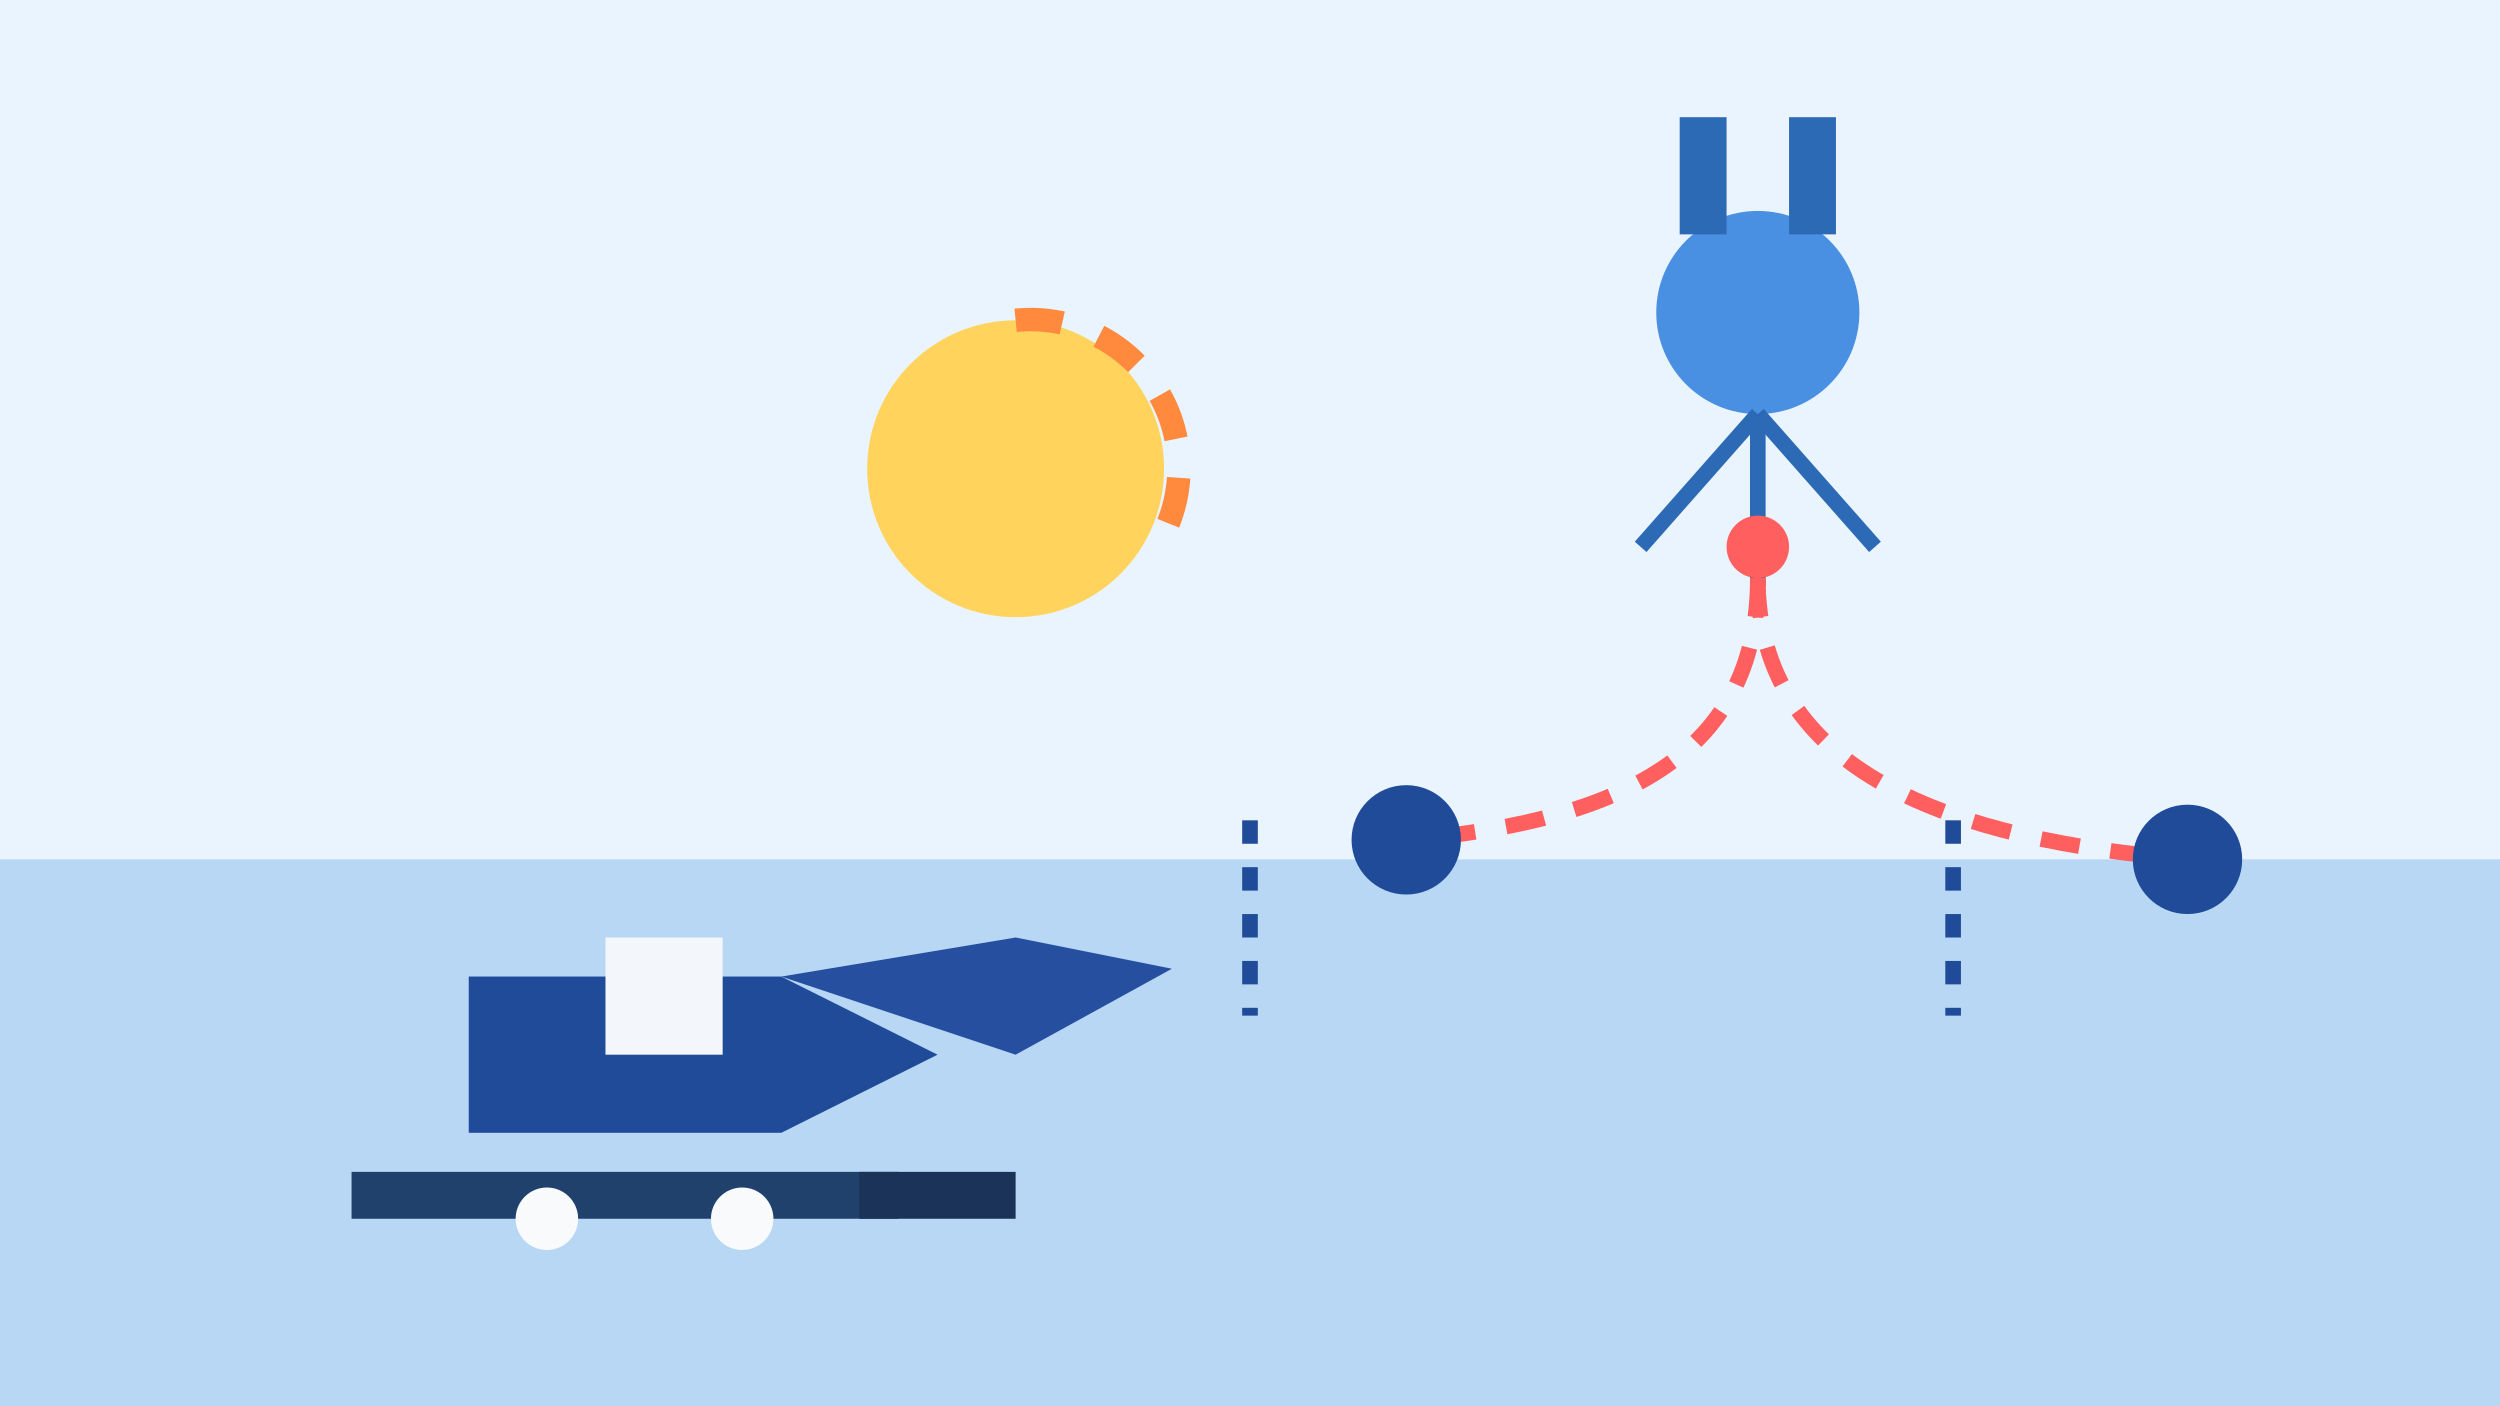 <svg xmlns="http://www.w3.org/2000/svg" width="640" height="360" viewBox="0 0 640 360">
  <rect x="0" y="0" width="640" height="360" fill="#eaf4ff" />
  <rect x="0" y="220" width="640" height="140" fill="#b7d7f5" />
  <path d="M120 250 L200 250 L240 270 L200 290 L120 290 Z" fill="#1f4b99" />
  <path d="M200 250 L260 240 L300 248 L260 270 Z" fill="#274f9f" />
  <rect x="155" y="240" width="30" height="30" fill="#f3f6fb" />
  <circle cx="260" cy="120" r="38" fill="#ffd35c" />
  <path d="M260 82 A38 38 0 0 1 296 140" stroke="#ff8a3d" stroke-width="6" fill="none" stroke-dasharray="12 10" />
  <circle cx="450" cy="80" r="26" fill="#4a90e2" />
  <rect x="430" y="30" width="12" height="30" fill="#2c6ab5" />
  <rect x="458" y="30" width="12" height="30" fill="#2c6ab5" />
  <path d="M450 106 L420 140" stroke="#2c6ab5" stroke-width="4" />
  <path d="M450 106 L480 140" stroke="#2c6ab5" stroke-width="4" />
  <path d="M450 106 L450 150" stroke="#2c6ab5" stroke-width="4" />
  <circle cx="450" cy="140" r="8" fill="#ff5f5f" />
  <path d="M450 148 C450 190 420 210 360 215" stroke="#ff5f5f" stroke-width="4" fill="none" stroke-dasharray="10 8" />
  <path d="M450 148 C450 198 500 215 560 220" stroke="#ff5f5f" stroke-width="4" fill="none" stroke-dasharray="10 8" />
  <circle cx="360" cy="215" r="14" fill="#1f4b99" />
  <circle cx="560" cy="220" r="14" fill="#1f4b99" />
  <path d="M320 210 L320 260" stroke="#1f4b99" stroke-width="4" stroke-dasharray="6 6" />
  <path d="M500 210 L500 260" stroke="#1f4b99" stroke-width="4" stroke-dasharray="6 6" />
  <rect x="90" y="300" width="140" height="12" fill="#20416b" />
  <rect x="220" y="300" width="40" height="12" fill="#1b3358" />
  <circle cx="140" cy="312" r="8" fill="#f8fafc" />
  <circle cx="190" cy="312" r="8" fill="#f8fafc" />
</svg>
